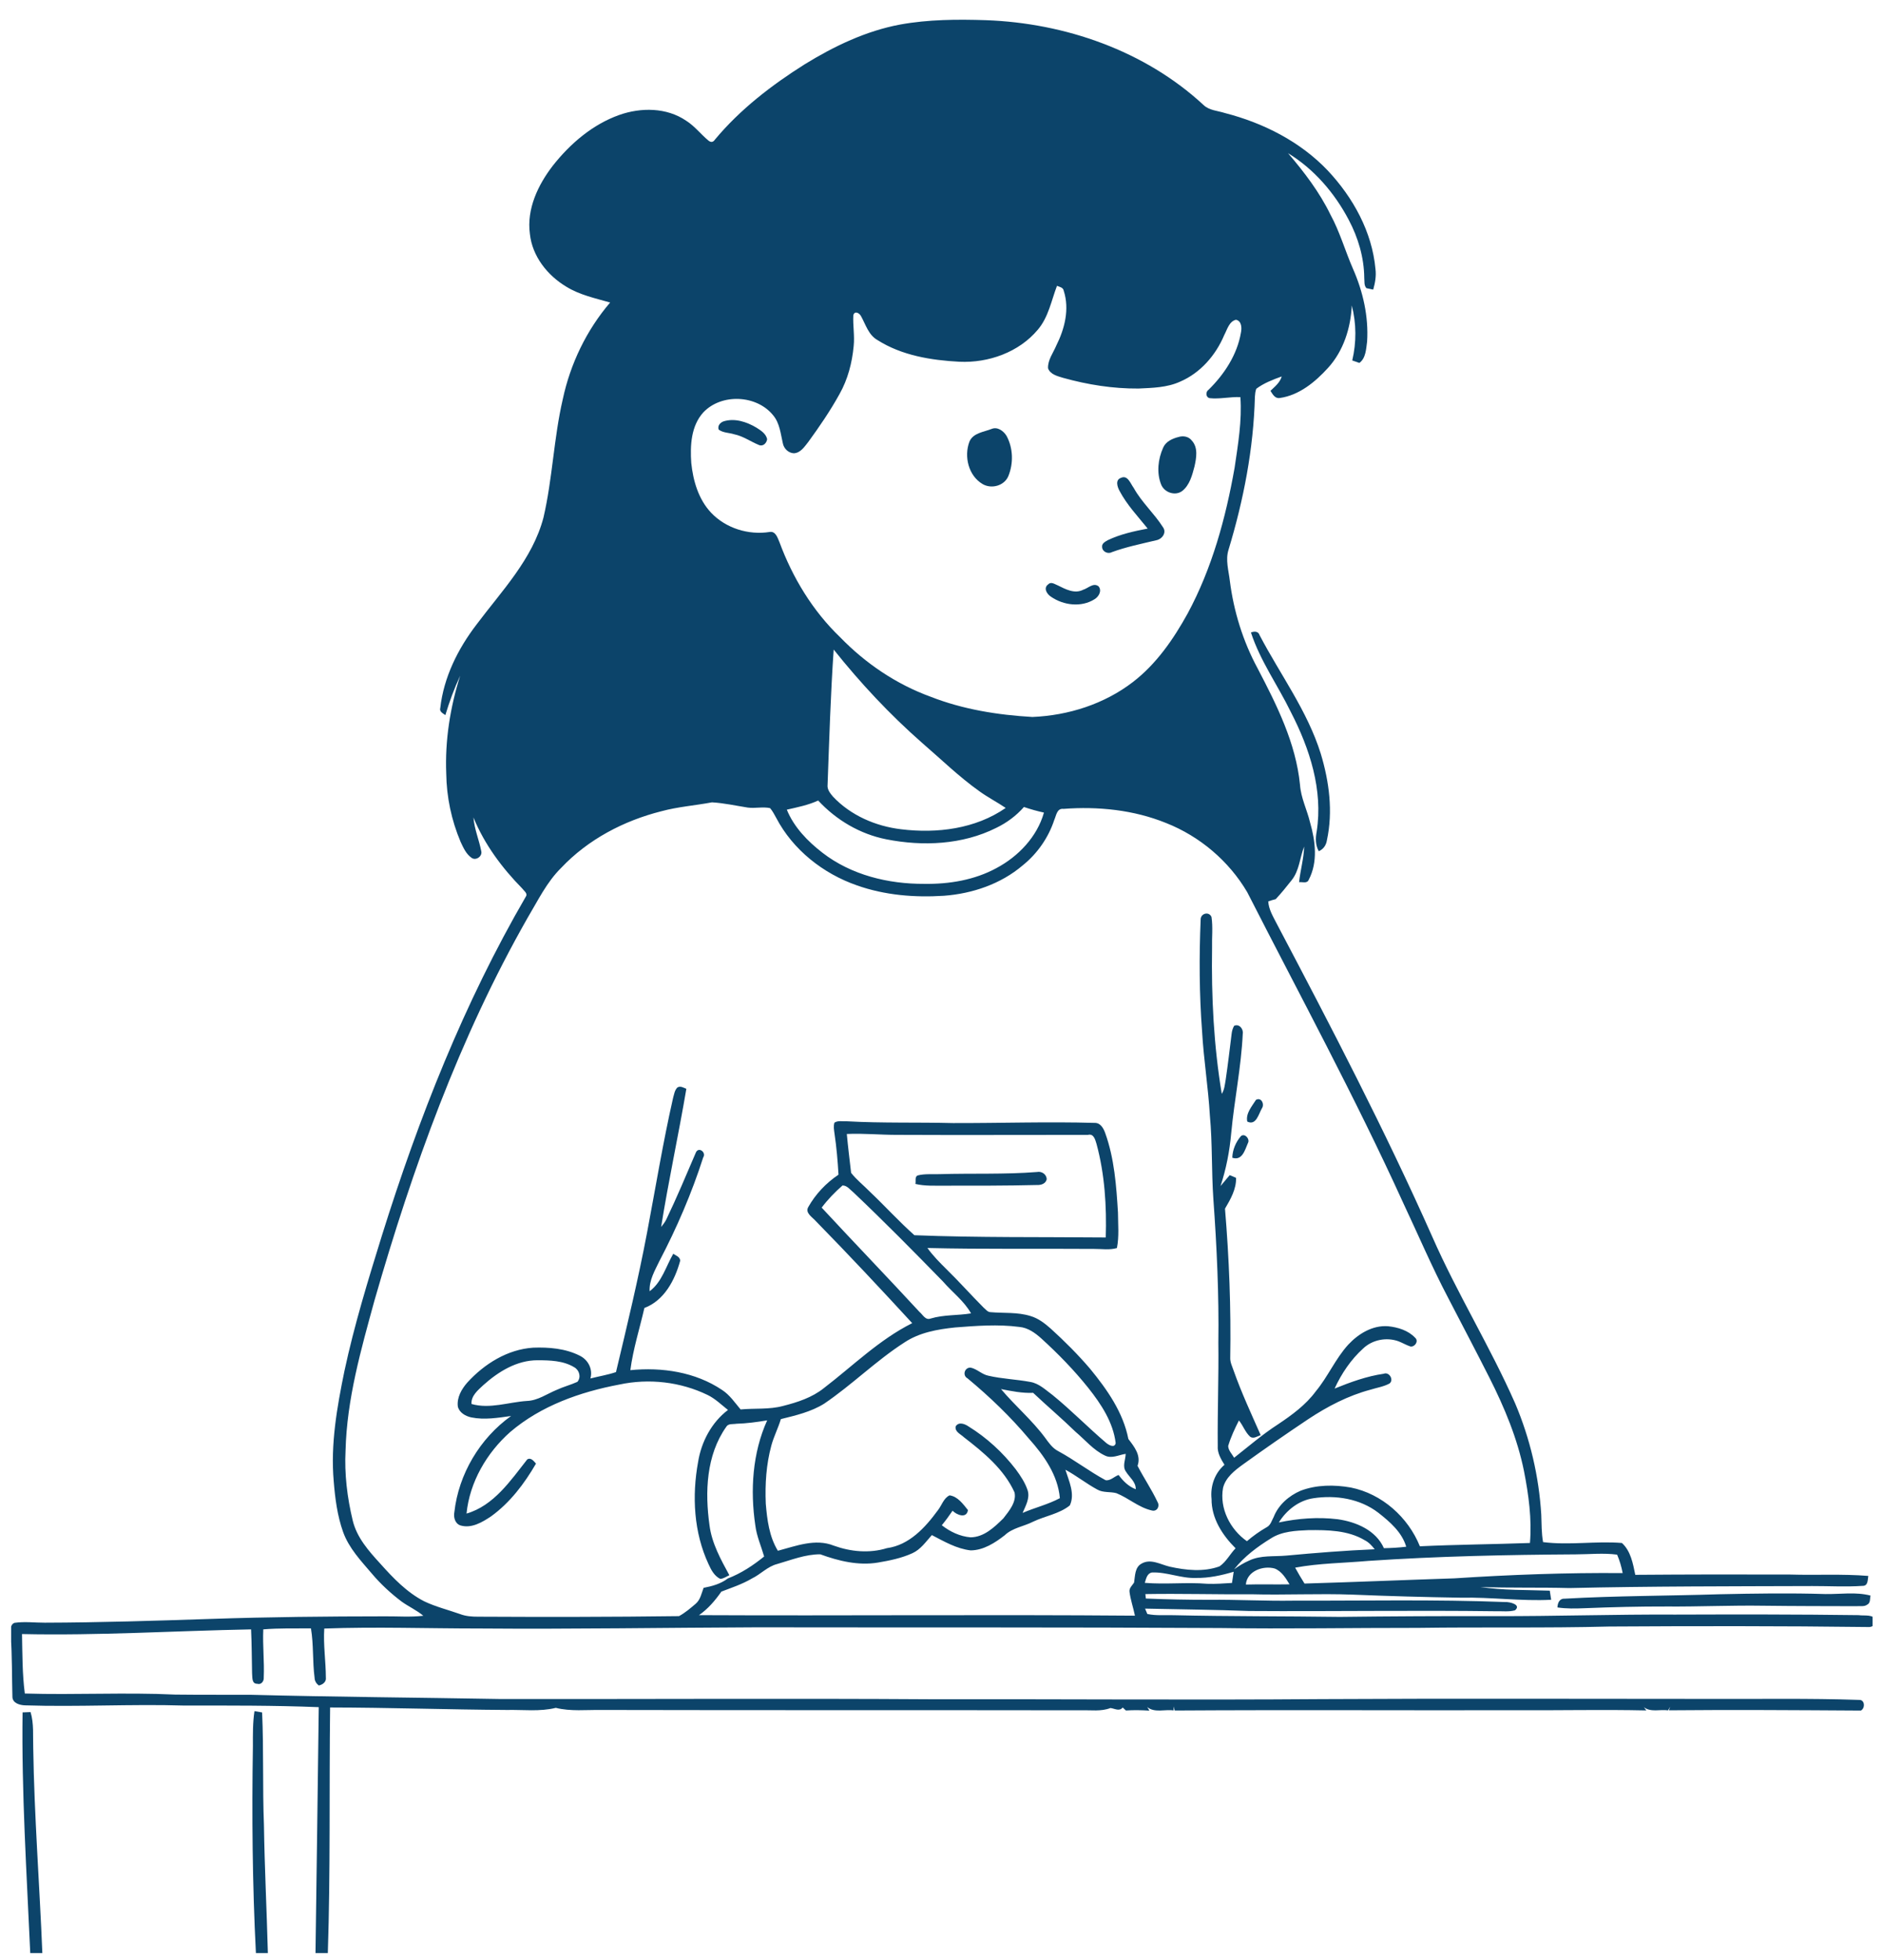 <svg width="74" height="77" viewBox="0 0 74 77" fill="none" xmlns="http://www.w3.org/2000/svg">
<g id="Frame" clip-path="url(#clip0_2213_10874)">
<g id="Parent-Group">
<g id="Group-000000">
<path id="Vector" d="M35.375 0.964C36.488 0.762 37.626 0.756 38.753 0.793C41.86 0.907 44.996 1.995 47.297 4.124C47.522 4.341 47.853 4.348 48.137 4.44C49.648 4.828 51.096 5.56 52.178 6.697C53.174 7.757 53.923 9.107 54.055 10.572C54.089 10.844 54.04 11.114 53.966 11.376C53.899 11.361 53.766 11.334 53.699 11.319C53.598 11.21 53.628 11.05 53.614 10.916C53.607 10.121 53.376 9.339 53.006 8.64C52.452 7.584 51.642 6.642 50.618 6.017C51.254 6.76 51.853 7.544 52.283 8.426C52.654 9.106 52.863 9.855 53.172 10.562C53.566 11.455 53.788 12.439 53.726 13.418C53.685 13.706 53.68 14.065 53.423 14.256C53.328 14.226 53.234 14.193 53.142 14.159C53.31 13.451 53.306 12.702 53.124 11.998C53.081 12.885 52.798 13.784 52.191 14.45C51.688 15.004 51.056 15.527 50.292 15.634C50.102 15.663 50.013 15.483 49.928 15.352C50.101 15.185 50.302 15.03 50.37 14.787C50.022 14.913 49.667 15.048 49.37 15.272C49.333 15.372 49.323 15.478 49.316 15.584C49.264 17.627 48.87 19.649 48.278 21.601C48.154 21.999 48.285 22.412 48.331 22.813C48.483 24.01 48.845 25.183 49.419 26.247C50.173 27.689 50.927 29.186 51.089 30.828C51.124 31.344 51.367 31.811 51.485 32.309C51.695 33.037 51.798 33.86 51.432 34.558C51.368 34.719 51.178 34.635 51.053 34.653C51.101 34.184 51.238 33.727 51.252 33.252C51.079 33.691 51.065 34.198 50.759 34.576C50.559 34.831 50.354 35.083 50.134 35.32C50.034 35.344 49.937 35.374 49.841 35.407C49.859 35.715 50.021 35.984 50.158 36.252C52.3 40.312 54.424 44.388 56.289 48.584C57.27 50.816 58.562 52.897 59.545 55.128C60.133 56.511 60.478 57.995 60.57 59.494C60.584 59.855 60.577 60.218 60.641 60.575C61.67 60.706 62.71 60.526 63.74 60.609C64.088 60.927 64.174 61.418 64.265 61.86C66.294 61.844 68.325 61.842 70.355 61.849C71.377 61.88 72.402 61.819 73.422 61.903C73.394 62.065 73.418 62.302 73.189 62.294C72.536 62.339 71.88 62.299 71.225 62.301C68.041 62.312 64.858 62.306 61.675 62.38C60.509 62.348 59.342 62.381 58.177 62.337C59.08 62.475 59.994 62.449 60.905 62.482C60.919 62.572 60.946 62.75 60.959 62.84C59.778 62.9 58.602 62.733 57.421 62.758C56 62.736 54.58 62.696 53.16 62.638C51.833 62.588 50.505 62.659 49.177 62.623C47.789 62.634 46.401 62.592 45.012 62.616C45.017 62.66 45.026 62.747 45.031 62.791C45.859 62.825 46.689 62.842 47.519 62.841C48.62 62.829 49.72 62.893 50.821 62.875C53.598 62.882 56.376 62.822 59.153 62.929C59.329 62.918 59.803 63.033 59.537 63.254C59.301 63.32 59.05 63.284 58.809 63.291C55.569 63.248 52.329 63.303 49.088 63.281C47.725 63.229 46.362 63.218 45 63.187C45.022 63.24 45.066 63.345 45.089 63.398C45.43 63.472 45.783 63.435 46.13 63.446C48.303 63.496 50.477 63.482 52.65 63.512C54.674 63.487 56.698 63.478 58.723 63.482C61.096 63.49 63.468 63.409 65.841 63.422C68.242 63.414 70.643 63.412 73.045 63.444C73.272 63.48 73.613 63.391 73.728 63.652C73.716 63.827 73.567 63.929 73.398 63.91C70.012 63.867 66.624 63.871 63.238 63.891C60.735 63.956 58.231 63.908 55.728 63.944C53.136 63.941 50.544 63.989 47.954 63.95C41.876 63.915 35.798 63.932 29.721 63.922C26.103 63.936 22.485 63.997 18.866 63.968C16.825 63.969 14.783 63.895 12.743 63.97C12.702 64.613 12.804 65.254 12.806 65.896C12.831 66.064 12.677 66.18 12.526 66.206C12.43 66.13 12.364 66.025 12.363 65.903C12.278 65.259 12.329 64.605 12.22 63.964C11.595 63.968 10.969 63.951 10.347 64.002C10.318 64.634 10.393 65.265 10.365 65.896C10.378 66.037 10.264 66.189 10.111 66.14C9.88 66.143 9.924 65.872 9.906 65.717C9.894 65.146 9.894 64.574 9.867 64.003C6.866 64.06 3.867 64.252 0.865 64.186C0.881 64.964 0.875 65.748 0.975 66.522C2.945 66.583 4.917 66.471 6.887 66.564C7.873 66.576 8.859 66.569 9.845 66.572C13.113 66.657 16.381 66.68 19.649 66.738C25.322 66.746 30.994 66.711 36.667 66.748C41.762 66.739 46.854 66.781 51.947 66.742C57.012 66.715 62.076 66.733 67.139 66.734C69.11 66.743 71.082 66.706 73.052 66.773C73.288 66.754 73.31 67.094 73.132 67.191C70.617 67.176 68.1 67.157 65.585 67.181L65.636 67.041C65.616 67.077 65.574 67.148 65.553 67.183C65.238 67.138 64.87 67.269 64.602 67.058L64.699 67.186C63.025 67.149 61.351 67.187 59.677 67.178C55.173 67.188 50.668 67.161 46.163 67.189C46.154 67.149 46.135 67.07 46.124 67.03C46.124 67.069 46.123 67.147 46.122 67.186C45.781 67.135 45.369 67.292 45.084 67.052C45.105 67.087 45.15 67.158 45.171 67.194C44.864 67.175 44.555 67.167 44.247 67.189C44.205 67.148 44.163 67.109 44.121 67.071C43.988 67.239 43.803 67.109 43.638 67.092C43.271 67.236 42.87 67.168 42.486 67.181C36.204 67.171 29.922 67.182 23.642 67.168C23.042 67.159 22.43 67.231 21.843 67.085C21.213 67.24 20.56 67.154 19.919 67.168C17.603 67.153 15.288 67.074 12.973 67.07C12.933 70.285 12.989 73.504 12.883 76.718H12.399C12.442 73.498 12.489 70.278 12.527 67.058C10.764 66.987 9 66.994 7.237 66.995C5.152 66.932 3.068 67.054 0.982 66.987C0.782 66.98 0.502 66.905 0.488 66.664C0.466 65.857 0.479 65.048 0.423 64.242C0.424 64.074 0.373 63.828 0.567 63.746C0.962 63.688 1.363 63.741 1.76 63.74C3.932 63.734 6.104 63.664 8.275 63.592C10.561 63.514 12.848 63.492 15.136 63.49C15.636 63.486 16.138 63.527 16.636 63.468C16.375 63.249 16.062 63.11 15.788 62.914C15.361 62.592 14.967 62.229 14.623 61.823C14.19 61.315 13.713 60.816 13.484 60.178C13.256 59.538 13.169 58.858 13.115 58.186C12.986 56.729 13.244 55.275 13.536 53.853C13.922 52.05 14.465 50.285 15.011 48.525C16.453 43.92 18.237 39.395 20.667 35.215C20.749 35.09 20.583 34.987 20.52 34.897C19.725 34.088 19.036 33.162 18.606 32.109C18.641 32.566 18.827 32.989 18.913 33.435C18.965 33.634 18.703 33.821 18.532 33.696C18.316 33.546 18.207 33.294 18.099 33.064C17.742 32.219 17.549 31.306 17.537 30.389C17.484 29.085 17.691 27.782 18.085 26.54C17.852 27.041 17.662 27.561 17.502 28.09C17.408 28.02 17.256 27.955 17.303 27.807C17.438 26.605 17.995 25.488 18.724 24.536C19.714 23.214 20.93 21.966 21.359 20.326C21.715 18.795 21.761 17.212 22.117 15.68C22.415 14.287 23.05 12.967 23.978 11.883C23.392 11.715 22.78 11.586 22.256 11.262C21.513 10.818 20.915 10.064 20.824 9.186C20.692 8.206 21.145 7.258 21.731 6.501C22.411 5.64 23.286 4.891 24.332 4.517C25.184 4.215 26.199 4.218 26.965 4.742C27.301 4.953 27.541 5.275 27.845 5.525C27.943 5.602 28.027 5.588 28.096 5.484C29.086 4.295 30.329 3.34 31.634 2.519C32.788 1.811 34.035 1.214 35.375 0.964ZM41.538 11.228C41.315 11.813 41.204 12.459 40.785 12.951C40.044 13.837 38.845 14.262 37.706 14.21C36.593 14.151 35.44 13.965 34.484 13.358C34.131 13.158 34.022 12.751 33.838 12.42C33.776 12.298 33.588 12.19 33.535 12.381C33.513 12.786 33.592 13.192 33.548 13.598C33.487 14.251 33.318 14.902 32.993 15.477C32.631 16.134 32.205 16.755 31.764 17.361C31.614 17.547 31.463 17.791 31.198 17.805C30.98 17.795 30.802 17.617 30.764 17.409C30.677 17.034 30.643 16.623 30.386 16.315C29.737 15.509 28.36 15.445 27.644 16.194C27.155 16.729 27.119 17.499 27.166 18.183C27.238 18.885 27.449 19.613 27.944 20.138C28.524 20.752 29.417 21.027 30.248 20.896C30.485 20.857 30.559 21.131 30.633 21.299C31.148 22.693 31.941 24.001 33.02 25.034C34.013 26.059 35.227 26.879 36.572 27.368C37.847 27.867 39.213 28.085 40.573 28.163C41.983 28.105 43.399 27.655 44.523 26.79C45.445 26.081 46.116 25.107 46.673 24.099C47.633 22.321 48.169 20.35 48.519 18.372C48.653 17.456 48.813 16.527 48.746 15.6C48.344 15.58 47.94 15.684 47.539 15.64C47.377 15.606 47.375 15.384 47.499 15.307C48.115 14.7 48.617 13.937 48.766 13.074C48.805 12.889 48.802 12.609 48.572 12.56C48.304 12.624 48.227 12.945 48.112 13.16C47.779 13.951 47.178 14.648 46.378 14.991C45.867 15.225 45.294 15.236 44.742 15.262C43.74 15.27 42.742 15.111 41.778 14.842C41.558 14.774 41.276 14.71 41.187 14.468C41.171 14.139 41.39 13.865 41.511 13.574C41.84 12.917 42.037 12.147 41.805 11.426C41.784 11.289 41.643 11.27 41.538 11.228ZM32.523 30.825C32.5 31.007 32.623 31.159 32.734 31.29C33.429 32.03 34.413 32.455 35.413 32.574C36.821 32.747 38.336 32.56 39.523 31.736C39.185 31.507 38.819 31.32 38.489 31.081C37.686 30.51 36.981 29.821 36.236 29.179C34.969 28.067 33.814 26.832 32.763 25.515C32.641 27.282 32.589 29.054 32.523 30.825ZM25.991 31.866C24.513 32.238 23.109 32.974 22.058 34.086C21.488 34.645 21.14 35.375 20.734 36.053C18.052 40.76 16.21 45.89 14.717 51.082C14.188 53.01 13.63 54.961 13.58 56.973C13.532 57.898 13.645 58.828 13.862 59.727C14.023 60.396 14.49 60.924 14.942 61.417C15.449 61.984 15.987 62.55 16.672 62.901C17.123 63.116 17.612 63.236 18.082 63.402C18.306 63.488 18.549 63.505 18.788 63.504C21.421 63.518 24.052 63.516 26.684 63.482C26.924 63.353 27.133 63.172 27.339 62.997C27.527 62.838 27.567 62.587 27.651 62.371C27.99 62.306 28.325 62.214 28.604 62.002C29.128 61.801 29.596 61.491 30.03 61.14C29.913 60.733 29.735 60.341 29.683 59.916C29.479 58.537 29.57 57.075 30.149 55.792C29.748 55.86 29.344 55.914 28.937 55.926C28.802 55.95 28.618 55.908 28.539 56.049C27.752 57.163 27.7 58.611 27.883 59.915C27.974 60.624 28.326 61.256 28.663 61.875C28.546 61.928 28.438 62.01 28.305 62.019C28.074 61.907 27.948 61.669 27.847 61.445C27.264 60.199 27.189 58.763 27.435 57.423C27.561 56.635 27.967 55.868 28.609 55.384C28.351 55.181 28.112 54.944 27.814 54.798C26.744 54.277 25.5 54.136 24.338 54.386C22.796 54.677 21.257 55.22 20.05 56.251C19.127 57.068 18.457 58.219 18.334 59.454C19.407 59.142 20.065 58.157 20.72 57.327C20.866 57.237 20.979 57.397 21.064 57.491C20.609 58.277 20.043 59.025 19.3 59.562C18.951 59.795 18.524 60.051 18.09 59.918C17.879 59.844 17.817 59.595 17.856 59.397C18.023 57.903 18.86 56.496 20.085 55.621C19.568 55.692 19.038 55.782 18.519 55.676C18.293 55.627 18.049 55.489 17.992 55.248C17.949 54.894 18.139 54.565 18.364 54.308C19.033 53.575 19.941 53.004 20.954 52.937C21.571 52.915 22.221 52.968 22.78 53.25C23.114 53.412 23.306 53.783 23.202 54.147C23.537 54.061 23.88 54.007 24.208 53.896C24.642 52.077 25.081 50.256 25.429 48.418C25.763 46.657 26.052 44.886 26.449 43.137C26.491 42.993 26.509 42.83 26.619 42.719C26.737 42.64 26.861 42.726 26.973 42.769C26.666 44.581 26.271 46.38 25.982 48.196C26.057 48.102 26.131 48.009 26.184 47.902C26.602 47.034 26.972 46.144 27.352 45.26C27.466 45.038 27.765 45.269 27.635 45.465C27.184 46.869 26.598 48.229 25.914 49.535C25.735 49.91 25.506 50.289 25.53 50.721C26.012 50.362 26.169 49.748 26.458 49.249C26.563 49.322 26.724 49.366 26.731 49.521C26.524 50.281 26.106 51.083 25.324 51.378C25.137 52.191 24.88 52.993 24.772 53.821C26.011 53.697 27.326 53.892 28.375 54.597C28.677 54.791 28.878 55.095 29.105 55.364C29.662 55.311 30.228 55.374 30.774 55.226C31.34 55.083 31.916 54.896 32.377 54.526C33.517 53.653 34.553 52.622 35.849 51.974C34.605 50.621 33.348 49.28 32.062 47.967C31.931 47.813 31.633 47.65 31.762 47.417C32.049 46.907 32.464 46.468 32.952 46.142C32.921 45.602 32.875 45.061 32.795 44.526C32.776 44.384 32.748 44.237 32.792 44.099C32.935 44.004 33.121 44.056 33.283 44.045C34.671 44.122 36.062 44.08 37.452 44.115C39.308 44.12 41.164 44.055 43.02 44.108C43.251 44.102 43.37 44.326 43.436 44.514C43.794 45.512 43.871 46.579 43.935 47.628C43.937 48.093 43.985 48.564 43.894 49.024C43.603 49.109 43.3 49.056 43.003 49.058C40.817 49.042 38.631 49.074 36.447 49.022C36.667 49.329 36.935 49.598 37.204 49.864C37.7 50.349 38.161 50.869 38.652 51.361C38.735 51.426 38.803 51.536 38.922 51.542C39.446 51.589 39.986 51.534 40.496 51.694C40.801 51.782 41.058 51.981 41.293 52.189C41.84 52.685 42.364 53.208 42.843 53.77C43.508 54.58 44.14 55.48 44.344 56.525C44.576 56.828 44.852 57.169 44.704 57.578C44.953 58.06 45.261 58.51 45.491 59.001C45.59 59.168 45.468 59.39 45.262 59.331C44.75 59.217 44.351 58.842 43.871 58.652C43.626 58.587 43.356 58.641 43.128 58.513C42.693 58.279 42.304 57.966 41.869 57.731C42.006 58.172 42.256 58.679 42.043 59.133C41.628 59.468 41.073 59.546 40.599 59.773C40.231 59.961 39.791 60.013 39.484 60.306C39.1 60.605 38.65 60.895 38.147 60.9C37.595 60.837 37.104 60.55 36.621 60.299C36.389 60.555 36.184 60.862 35.858 61.01C35.431 61.205 34.965 61.3 34.504 61.378C33.733 61.507 32.957 61.316 32.237 61.054C31.652 61.051 31.096 61.276 30.541 61.436C30.162 61.533 29.893 61.839 29.548 62.005C29.171 62.227 28.755 62.365 28.349 62.519C28.104 62.87 27.825 63.196 27.47 63.444C33.181 63.471 38.892 63.417 44.602 63.464C44.537 63.147 44.427 62.84 44.388 62.52C44.373 62.374 44.498 62.275 44.568 62.164C44.61 61.904 44.593 61.564 44.863 61.419C45.22 61.211 45.612 61.456 45.966 61.539C46.605 61.681 47.298 61.755 47.925 61.528C48.189 61.348 48.337 61.045 48.557 60.817C48.037 60.301 47.607 59.638 47.613 58.881C47.558 58.381 47.735 57.867 48.121 57.538C47.981 57.312 47.835 57.072 47.856 56.795C47.843 55.443 47.897 54.092 47.88 52.741C47.907 50.858 47.819 48.975 47.684 47.097C47.608 46.006 47.649 44.909 47.547 43.82C47.483 42.715 47.303 41.621 47.241 40.517C47.13 39.051 47.123 37.577 47.185 36.11C47.191 35.874 47.516 35.791 47.611 36.021C47.671 36.422 47.622 36.83 47.633 37.234C47.603 39.151 47.699 41.074 48.014 42.967C48.121 42.803 48.134 42.602 48.168 42.414C48.257 41.813 48.327 41.209 48.402 40.606C48.414 40.497 48.445 40.39 48.5 40.295C48.698 40.203 48.873 40.419 48.839 40.609C48.778 41.917 48.508 43.203 48.386 44.506C48.323 45.213 48.188 45.914 47.966 46.588C48.084 46.444 48.204 46.301 48.326 46.16C48.409 46.195 48.492 46.23 48.576 46.265C48.589 46.707 48.359 47.108 48.141 47.477C48.304 49.429 48.381 51.388 48.347 53.347C48.344 53.522 48.429 53.681 48.483 53.845C48.788 54.707 49.176 55.538 49.544 56.374C49.411 56.416 49.255 56.538 49.123 56.429C48.934 56.253 48.851 55.995 48.689 55.795C48.526 56.119 48.369 56.45 48.266 56.799C48.273 56.977 48.416 57.112 48.5 57.261C49.068 56.815 49.615 56.342 50.222 55.95C50.77 55.583 51.313 55.189 51.708 54.653C52.187 54.078 52.48 53.372 52.985 52.818C53.385 52.39 53.94 52.05 54.548 52.095C54.933 52.134 55.344 52.259 55.615 52.549C55.763 52.679 55.603 52.917 55.429 52.891C55.264 52.836 55.114 52.746 54.953 52.684C54.486 52.519 53.935 52.624 53.573 52.967C53.091 53.401 52.717 53.958 52.448 54.544C53.071 54.292 53.709 54.058 54.378 53.962C54.593 53.873 54.789 54.202 54.608 54.344C54.374 54.471 54.107 54.509 53.857 54.588C52.98 54.821 52.167 55.246 51.414 55.744C50.549 56.322 49.694 56.914 48.85 57.522C48.522 57.76 48.166 58.033 48.064 58.446C47.92 59.252 48.344 60.08 49.003 60.539C49.245 60.332 49.504 60.147 49.781 59.989C49.937 59.909 49.978 59.725 50.056 59.584C50.242 59.112 50.651 58.755 51.111 58.557C51.737 58.319 52.433 58.315 53.087 58.431C54.308 58.676 55.338 59.595 55.8 60.739C57.241 60.671 58.684 60.661 60.125 60.609C60.205 59.666 60.073 58.714 59.892 57.789C59.633 56.504 59.123 55.286 58.534 54.119C58.003 53.069 57.454 52.029 56.913 50.985C56.268 49.759 55.726 48.483 55.136 47.232C53.252 43.094 51.082 39.097 49.017 35.049C48.297 33.822 47.15 32.851 45.826 32.328C44.555 31.813 43.154 31.67 41.794 31.773C41.534 31.741 41.511 32.033 41.432 32.206C41.202 32.905 40.765 33.532 40.19 33.993C39.331 34.725 38.213 35.103 37.096 35.186C35.946 35.261 34.77 35.165 33.679 34.779C32.348 34.317 31.16 33.38 30.504 32.126C30.431 31.994 30.362 31.858 30.264 31.744C29.979 31.681 29.677 31.761 29.386 31.722C28.918 31.648 28.453 31.544 27.98 31.516C27.318 31.641 26.642 31.689 25.991 31.866ZM30.921 31.804C31.203 32.495 31.74 33.047 32.324 33.498C33.453 34.371 34.909 34.726 36.32 34.718C37.297 34.734 38.298 34.569 39.162 34.098C40.022 33.64 40.759 32.868 41.026 31.919C40.76 31.861 40.498 31.787 40.24 31.699C39.937 32.044 39.562 32.322 39.148 32.521C37.825 33.183 36.269 33.252 34.834 32.969C33.803 32.766 32.864 32.213 32.154 31.445C31.762 31.625 31.339 31.71 30.921 31.804ZM33.279 44.543C33.326 45.053 33.389 45.563 33.448 46.071C33.665 46.346 33.944 46.565 34.189 46.815C34.78 47.374 35.328 47.981 35.936 48.52C38.434 48.619 40.95 48.585 43.455 48.609C43.493 47.378 43.416 46.129 43.093 44.936C43.041 44.772 42.986 44.516 42.754 44.579C40.262 44.578 37.77 44.59 35.277 44.578C34.611 44.581 33.946 44.512 33.279 44.543ZM32.291 47.436C33.565 48.81 34.867 50.159 36.137 51.535C36.266 51.64 36.368 51.869 36.569 51.794C37.087 51.637 37.632 51.678 38.161 51.59C37.885 51.1 37.424 50.76 37.061 50.341C35.907 49.158 34.745 47.98 33.545 46.843C33.41 46.738 33.297 46.566 33.111 46.565C32.811 46.827 32.531 47.117 32.291 47.436ZM37.536 52.143C36.843 52.215 36.129 52.341 35.539 52.735C34.426 53.451 33.483 54.396 32.389 55.137C31.873 55.459 31.271 55.599 30.687 55.743C30.582 56.097 30.408 56.428 30.312 56.785C30.112 57.525 30.062 58.296 30.094 59.059C30.147 59.695 30.229 60.358 30.57 60.915C31.276 60.729 32.042 60.423 32.765 60.713C33.433 60.954 34.169 61.023 34.855 60.812C35.733 60.692 36.362 60.002 36.856 59.326C37.01 59.133 37.082 58.849 37.317 58.738C37.638 58.781 37.848 59.08 38.039 59.316C37.991 59.663 37.599 59.511 37.435 59.342C37.303 59.538 37.163 59.728 37.012 59.912C37.335 60.167 37.73 60.353 38.143 60.387C38.672 60.381 39.078 59.989 39.431 59.642C39.653 59.355 39.957 58.999 39.869 58.619C39.457 57.712 38.658 57.055 37.884 56.458C37.758 56.336 37.51 56.239 37.558 56.027C37.679 55.836 37.916 55.931 38.064 56.032C38.776 56.472 39.405 57.049 39.915 57.711C40.104 57.966 40.285 58.237 40.386 58.542C40.482 58.853 40.305 59.151 40.187 59.428C40.669 59.219 41.188 59.097 41.652 58.848C41.572 57.938 41.025 57.17 40.433 56.509C39.708 55.646 38.892 54.864 38.025 54.144C37.81 54.03 37.906 53.706 38.146 53.721C38.399 53.774 38.585 53.987 38.84 54.038C39.382 54.164 39.943 54.18 40.489 54.283C40.836 54.341 41.094 54.6 41.368 54.8C42.1 55.395 42.76 56.074 43.48 56.685C43.581 56.766 43.805 56.89 43.845 56.686C43.747 55.87 43.275 55.156 42.774 54.524C42.213 53.822 41.585 53.177 40.92 52.573C40.676 52.354 40.392 52.15 40.055 52.122C39.218 52.012 38.372 52.078 37.536 52.143ZM18.992 54.41C18.78 54.609 18.51 54.827 18.529 55.149C19.25 55.356 19.984 55.076 20.708 55.03C21.137 55.015 21.492 54.752 21.877 54.595C22.14 54.472 22.425 54.401 22.69 54.28C22.846 54.1 22.77 53.821 22.57 53.708C22.14 53.445 21.611 53.432 21.121 53.431C20.306 53.431 19.579 53.883 18.992 54.41ZM39.339 54.564C39.892 55.222 40.558 55.782 41.072 56.476C41.217 56.674 41.362 56.887 41.589 57.002C42.229 57.348 42.807 57.797 43.448 58.142C43.632 58.177 43.791 57.996 43.96 57.938C44.136 58.176 44.351 58.39 44.634 58.498C44.644 58.208 44.38 58.026 44.244 57.799C44.099 57.592 44.235 57.334 44.238 57.108C43.97 57.148 43.684 57.309 43.42 57.173C42.968 56.96 42.646 56.56 42.27 56.244C41.729 55.717 41.151 55.23 40.601 54.711C40.175 54.73 39.755 54.645 39.339 54.564ZM50.257 59.803C51.013 59.642 51.798 59.583 52.567 59.676C53.291 59.778 54.072 60.106 54.386 60.813C54.679 60.808 54.972 60.792 55.263 60.756C55.096 60.186 54.62 59.776 54.168 59.422C53.449 58.868 52.49 58.716 51.607 58.853C51.04 58.938 50.552 59.325 50.257 59.803ZM49.95 60.426C49.411 60.758 48.892 61.144 48.499 61.645C48.681 61.512 48.876 61.393 49.083 61.303C49.542 61.08 50.067 61.151 50.56 61.104C51.712 60.997 52.867 60.905 54.024 60.856C53.914 60.716 53.794 60.582 53.633 60.501C52.97 60.106 52.17 60.097 51.421 60.104C50.919 60.127 50.386 60.148 49.95 60.426ZM61.929 61.056C59.208 61.073 56.486 61.13 53.771 61.313C52.813 61.398 51.844 61.402 50.898 61.578C51.014 61.79 51.137 61.998 51.266 62.203C53.229 62.146 55.192 62.062 57.154 61.998C59.356 61.855 61.563 61.772 63.77 61.792C63.722 61.543 63.651 61.3 63.551 61.067C63.013 60.995 62.469 61.055 61.929 61.056ZM48.961 62.242C49.533 62.224 50.105 62.245 50.677 62.233C50.53 61.992 50.37 61.72 50.094 61.612C49.638 61.485 49.003 61.711 48.961 62.242ZM44.99 62.175C45.808 62.244 46.626 62.145 47.443 62.212C47.768 62.224 48.092 62.199 48.416 62.179C48.436 62.032 48.458 61.885 48.483 61.739C48.002 61.883 47.505 61.99 47.001 61.982C46.413 62.006 45.857 61.743 45.271 61.768C45.076 61.801 45.039 62.019 44.99 62.175Z" fill="#0C446A"/>
<path id="Vector_2" d="M28.429 16.553C28.869 16.413 29.343 16.569 29.725 16.797C29.898 16.907 30.102 17.033 30.148 17.25C30.13 17.405 29.983 17.555 29.819 17.477C29.494 17.343 29.201 17.13 28.851 17.058C28.649 16.994 28.416 17.006 28.242 16.874C28.194 16.724 28.296 16.606 28.429 16.553Z" fill="#0C446A"/>
<path id="Vector_3" d="M38.971 16.848C39.203 16.753 39.442 16.93 39.557 17.123C39.815 17.6 39.832 18.193 39.631 18.692C39.476 19.081 38.965 19.221 38.613 19.013C38.058 18.685 37.878 17.929 38.097 17.349C38.241 17.003 38.664 16.97 38.971 16.848Z" fill="#0C446A"/>
<path id="Vector_4" d="M46.316 17.165C46.501 17.107 46.717 17.146 46.838 17.307C47.091 17.583 47.016 17.986 46.944 18.317C46.851 18.667 46.753 19.062 46.451 19.293C46.172 19.491 45.755 19.341 45.632 19.033C45.447 18.57 45.51 18.033 45.71 17.586C45.814 17.342 46.074 17.226 46.316 17.165Z" fill="#0C446A"/>
<path id="Vector_5" d="M43.997 19.283C43.91 19.124 43.819 18.849 44.055 18.77C44.319 18.646 44.43 19.003 44.553 19.165C44.864 19.729 45.355 20.162 45.698 20.701C45.865 20.918 45.669 21.183 45.433 21.223C44.85 21.363 44.26 21.482 43.694 21.689C43.538 21.776 43.311 21.666 43.312 21.48C43.296 21.347 43.434 21.278 43.529 21.221C44.024 20.983 44.566 20.866 45.103 20.763C44.717 20.284 44.286 19.83 43.997 19.283Z" fill="#0C446A"/>
<path id="Vector_6" d="M41.197 22.951C41.309 22.835 41.456 22.952 41.572 22.995C41.875 23.145 42.232 23.34 42.568 23.165C42.764 23.108 42.966 22.875 43.17 23.029C43.318 23.203 43.178 23.444 43.009 23.541C42.492 23.865 41.796 23.779 41.306 23.442C41.142 23.338 40.99 23.096 41.197 22.951Z" fill="#0C446A"/>
<path id="Vector_7" d="M49.161 24.845C49.291 24.791 49.452 24.791 49.501 24.951C50.312 26.497 51.38 27.924 51.905 29.606C52.236 30.7 52.391 31.879 52.146 33.007C52.118 33.196 52.007 33.36 51.826 33.436C51.691 33.194 51.695 32.92 51.745 32.657C51.999 31.032 51.47 29.405 50.731 27.974C50.221 26.925 49.525 25.961 49.161 24.845Z" fill="#0C446A"/>
<path id="Vector_8" d="M49.358 43.204C49.569 43.084 49.707 43.379 49.589 43.54C49.463 43.761 49.361 44.229 49.016 44.055C48.949 43.733 49.199 43.459 49.358 43.204Z" fill="#0C446A"/>
<path id="Vector_9" d="M48.764 44.631C48.911 44.491 49.137 44.746 49.041 44.903C48.924 45.173 48.818 45.606 48.428 45.476C48.437 45.167 48.564 44.864 48.764 44.631Z" fill="#0C446A"/>
<path id="Vector_10" d="M36.934 46.121C38.206 46.083 39.482 46.137 40.753 46.037C40.937 45.998 41.134 46.128 41.134 46.326C41.092 46.499 40.913 46.554 40.754 46.547C39.538 46.577 38.322 46.574 37.105 46.574C36.727 46.571 36.345 46.594 35.974 46.505C36.003 46.399 35.935 46.218 36.071 46.17C36.352 46.099 36.646 46.133 36.934 46.121Z" fill="#0C446A"/>
<path id="Vector_11" d="M61.49 62.797C63.515 62.682 65.544 62.688 67.57 62.623C68.959 62.593 70.349 62.571 71.738 62.615C72.327 62.624 72.931 62.523 73.51 62.675C73.48 62.798 73.516 62.967 73.376 63.034C73.255 63.121 73.094 63.076 72.955 63.092C71.743 63.089 70.53 63.089 69.317 63.074C68.04 63.054 66.765 63.114 65.489 63.104C64.418 63.101 63.346 63.128 62.276 63.171C61.918 63.186 61.559 63.194 61.206 63.141C61.212 62.969 61.284 62.786 61.49 62.797Z" fill="#0C446A"/>
<path id="Vector_12" d="M10.001 67.213C10.101 67.229 10.201 67.246 10.301 67.266C10.366 68.74 10.315 70.217 10.373 71.692C10.398 73.369 10.483 75.043 10.527 76.718H10.057C9.919 74.008 9.895 71.293 9.939 68.58C9.938 68.124 9.932 67.665 10.001 67.213Z" fill="#0C446A"/>
<path id="Vector_13" d="M0.887 67.264C0.965 67.261 1.123 67.254 1.201 67.251C1.339 67.708 1.289 68.189 1.306 68.659C1.346 71.348 1.556 74.031 1.664 76.718H1.189C1.048 73.569 0.845 70.417 0.887 67.264Z" fill="#0C446A"/>
</g>
</g>
</g>
<defs>
<clipPath id="clip0_2213_10874">
<rect width="73.153" height="76.096" fill="white" transform="translate(0.438 0.622)"/>
</clipPath>
</defs>
</svg>
